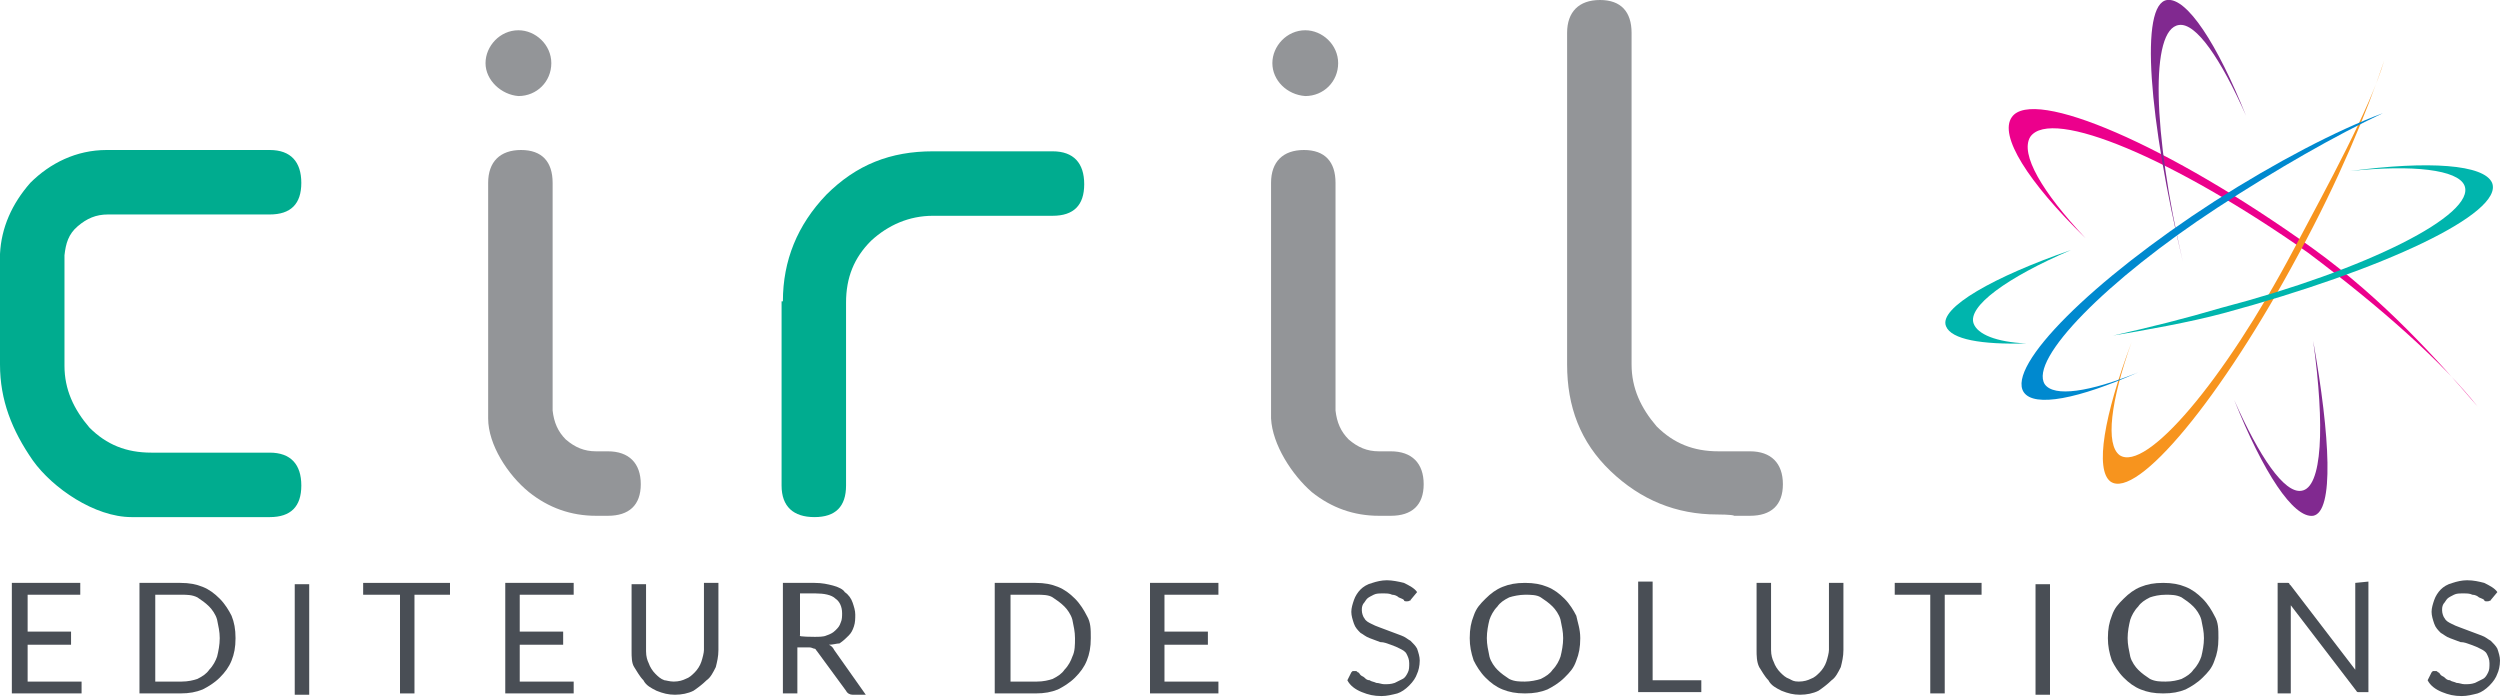 <?xml version="1.0" encoding="utf-8"?>
<!-- Generator: Adobe Illustrator 24.0.2, SVG Export Plug-In . SVG Version: 6.00 Build 0)  -->
<svg version="1.1" id="Calque_1" xmlns="http://www.w3.org/2000/svg" xmlns:xlink="http://www.w3.org/1999/xlink" x="0px" y="0px"
	 viewBox="0 0 190 53" style="enable-background:new 0 0 190 53;" xml:space="preserve">
<style type="text/css">
	.st0{fill:#00AC8F;}
	.st1{fill:#939598;}
	.st2{fill:#EC008C;}
	.st3{fill:#F7941E;}
	.st4{fill:#812990;}
	.st5{fill:#00B5AD;}
	.st6{fill:#0089CF;}
	.st7{fill:#494E55;}
</style>
<g>
	<g>
		<path class="st0" d="M2.3,13.9c1.5-1.5,3.5-2.5,5.8-2.5h6.2h6.2c1.6,0,2.4,0.9,2.4,2.5c0,1.6-0.8,2.4-2.4,2.4h-6.2H8.2
			c-0.9,0-1.6,0.3-2.3,0.9c-0.7,0.6-0.9,1.3-1,2.2v8.4c0,1.8,0.7,3.3,1.9,4.7c1.3,1.3,2.8,1.9,4.7,1.9h9c1.6,0,2.4,0.9,2.4,2.5
			c0,1.6-0.8,2.4-2.4,2.4h-9H10c-2.8,0-6-2.2-7.5-4.3C0.9,32.7,0,30.4,0,27.7v-8.4C0.1,17.3,0.9,15.5,2.3,13.9"/>
		<path class="st1" d="M37.1,31.8V13.9c0-1.6,0.9-2.5,2.5-2.5c1.6,0,2.4,0.9,2.4,2.5v17.3c0.1,0.9,0.4,1.6,1,2.2
			c0.7,0.6,1.4,0.9,2.3,0.9h0.4h0.5c1.6,0,2.5,0.9,2.5,2.5c0,1.6-0.9,2.4-2.5,2.4h-0.5h-0.4c-1.9,0-3.6-0.6-5.1-1.8
			C38.6,36.1,37.1,33.8,37.1,31.8"/>
		<path class="st0" d="M59.5,22.9c0-3.1,1.1-5.8,3.3-8.1c2.3-2.3,4.9-3.3,8.1-3.3h4.5h4.6c1.6,0,2.4,0.9,2.4,2.5
			c0,1.6-0.8,2.4-2.4,2.4h-4.6h-4.5c-1.8,0-3.4,0.7-4.7,1.9c-1.3,1.3-1.9,2.8-1.9,4.7v13.9c0,1.6-0.8,2.4-2.4,2.4s-2.5-0.8-2.5-2.4
			v-6.9V22.9z"/>
		<path class="st1" d="M130.5,39.1c-3.1,0-5.8-1.1-8.1-3.3s-3.3-4.9-3.3-8.1V15.1V2.5c0-1.6,0.9-2.5,2.5-2.5c1.6,0,2.4,0.9,2.4,2.5
			v12.6v12.6c0,1.8,0.7,3.3,1.9,4.7c1.3,1.3,2.8,1.9,4.7,1.9h1.2h1.2c1.6,0,2.5,0.9,2.5,2.5c0,1.6-0.9,2.4-2.5,2.4h-1.2
			C131.7,39.1,130.5,39.1,130.5,39.1z"/>
		<path class="st1" d="M36.9,4.8c0-1.3,1.1-2.5,2.5-2.5c1.3,0,2.5,1.1,2.5,2.5s-1.1,2.5-2.5,2.5C38.1,7.2,36.9,6.1,36.9,4.8"/>
		<path class="st1" d="M96.7,4.8c0-1.3,1.1-2.5,2.5-2.5c1.3,0,2.5,1.1,2.5,2.5s-1.1,2.5-2.5,2.5C97.8,7.2,96.7,6.1,96.7,4.8"/>
		<path class="st2" d="M188.3,30.9c-3-3.5-7.1-8.1-12.5-12c-11-7.9-21.3-12.3-22.9-10c-1,1.4,1.2,4.9,5.6,9.2
			c-3.3-3.5-5-6.4-4.2-7.7c1.6-2.3,11,1.7,21.1,8.8C181,23.4,185.6,27.5,188.3,30.9"/>
		<path class="st3" d="M181.2,4.6c-1.1,3.7-4.3,9.5-6.9,14.4c-5.3,10-11.2,16.9-13.2,15.6c-1.1-0.8-0.7-4.1,0.9-8.6
			c-2.1,5.6-2.8,9.7-1.6,10.6c2,1.4,8.4-6.3,14.3-17.3C177.7,13.8,179.9,8.5,181.2,4.6"/>
		<path class="st4" d="M165.9,19.9c-2.3-9.9-2.5-17.7-0.3-18c1.3-0.2,3.2,2.6,5.1,6.9c-2.2-5.5-4.5-9-6-8.8
			C162.6,0.3,163.3,9,165.9,19.9"/>
		<path class="st5" d="M160.6,25.5c2.7-0.6,5.5-1.3,8.2-2.1c11.1-2.9,19.4-7.1,18.5-9.3c-0.5-1.2-3.9-1.6-8.7-1.1
			c6-0.8,10.2-0.5,10.8,0.9c0.9,2.3-8.2,6.6-20.4,9.9C166.4,24.5,163,25.1,160.6,25.5"/>
		<path class="st6" d="M181.1,8.6c-3.5,1.3-8.1,3.7-12.8,6.7c-9.3,6-15.8,12.5-14.5,14.5c0.8,1.2,4.2,0.5,8.7-1.5
			c-3.7,1.5-6.4,1.9-7.1,0.9c-1.2-1.9,4.7-7.9,13.1-13.4C173.1,12.8,177.5,10.3,181.1,8.6"/>
		<path class="st4" d="M175.8,25.9c0.9,6.5,0.7,11.2-0.9,11.4c-1.3,0.2-3.2-2.6-5.1-6.9c2.2,5.5,4.5,9,6,8.8
			C177.4,38.9,177.1,33.2,175.8,25.9"/>
		<path class="st5" d="M157.4,19c-4.9,2.1-7.9,4.3-7.4,5.6c0.3,0.8,1.7,1.4,4,1.5c-3.4,0.1-5.7-0.3-6.1-1.3
			C147.3,23.4,151.6,21,157.4,19"/>
		<path class="st1" d="M96.6,31.8V13.9c0-1.6,0.9-2.5,2.5-2.5c1.6,0,2.4,0.9,2.4,2.5v17.3c0.1,0.9,0.4,1.6,1,2.2
			c0.7,0.6,1.4,0.9,2.3,0.9h0.4h0.5c1.6,0,2.5,0.9,2.5,2.5c0,1.6-0.9,2.4-2.5,2.4h-0.5h-0.4c-1.9,0-3.6-0.6-5.1-1.8
			C98.2,36.1,96.7,33.8,96.6,31.8"/>
	</g>
	<g>
		<path class="st7" d="M6.2,51.8v0.9H0.9v-8.4h5.2v0.9H2.1v2.8h3.3V49H2.1v2.8H6.2z"/>
		<path class="st7" d="M17.9,48.5c0,0.7-0.1,1.2-0.3,1.7c-0.2,0.5-0.5,0.9-0.9,1.3c-0.4,0.4-0.9,0.7-1.3,0.9c-0.5,0.2-1,0.3-1.7,0.3
			h-3.1v-8.4h3.1c0.7,0,1.2,0.1,1.7,0.3c0.5,0.2,0.9,0.5,1.3,0.9c0.4,0.4,0.7,0.9,0.9,1.3C17.8,47.3,17.9,47.8,17.9,48.5z
			 M16.7,48.5c0-0.5-0.1-0.9-0.2-1.4c-0.1-0.4-0.4-0.8-0.6-1c-0.3-0.3-0.6-0.5-0.9-0.7c-0.4-0.2-0.8-0.2-1.2-0.2h-2v6.6h2
			c0.5,0,0.9-0.1,1.2-0.2c0.4-0.2,0.7-0.4,0.9-0.7c0.3-0.3,0.5-0.7,0.6-1C16.6,49.5,16.7,49,16.7,48.5z"/>
		<path class="st7" d="M23.5,52.8h-1.1v-8.4h1.1V52.8z"/>
		<path class="st7" d="M34.3,45.2h-2.8v7.5h-1.1v-7.5h-2.8v-0.9h6.6V45.2z"/>
		<path class="st7" d="M43.6,51.8v0.9h-5.2v-8.4h5.2v0.9h-4.1v2.8h3.3V49h-3.3v2.8H43.6z"/>
		<path class="st7" d="M51.2,51.8c0.4,0,0.7-0.1,0.9-0.2c0.3-0.1,0.5-0.3,0.7-0.5s0.4-0.5,0.5-0.8c0.1-0.3,0.2-0.7,0.2-0.9v-5.1h1.1
			v5.1c0,0.5-0.1,0.9-0.2,1.3c-0.2,0.4-0.4,0.8-0.7,1c-0.3,0.3-0.7,0.6-1,0.8c-0.4,0.2-0.9,0.3-1.4,0.3c-0.5,0-0.9-0.1-1.4-0.3
			c-0.4-0.2-0.8-0.4-1-0.8c-0.3-0.3-0.5-0.7-0.7-1C48,50.4,48,49.9,48,49.5v-5.1h1.1v5.1c0,0.4,0.1,0.7,0.2,0.9
			c0.1,0.3,0.3,0.6,0.5,0.8c0.2,0.2,0.4,0.4,0.7,0.5C50.6,51.7,50.9,51.8,51.2,51.8z"/>
		<path class="st7" d="M65.8,52.8h-1c-0.2,0-0.4-0.1-0.5-0.3l-2.2-3c-0.1-0.1-0.1-0.2-0.2-0.2c-0.1,0-0.2-0.1-0.4-0.1h-0.9v3.5h-1.1
			v-8.4h2.4c0.6,0,1,0.1,1.4,0.2c0.4,0.1,0.8,0.3,0.9,0.5c0.3,0.2,0.5,0.5,0.6,0.8c0.1,0.3,0.2,0.6,0.2,0.9c0,0.3,0,0.6-0.1,0.9
			c-0.1,0.3-0.2,0.5-0.4,0.7s-0.4,0.4-0.7,0.6C63.6,48.9,63.3,49,63,49c0.2,0.1,0.3,0.2,0.4,0.4L65.8,52.8z M61.9,48.4
			c0.3,0,0.7,0,0.9-0.1c0.3-0.1,0.5-0.2,0.7-0.4c0.2-0.2,0.3-0.3,0.4-0.6c0.1-0.2,0.1-0.5,0.1-0.7c0-0.5-0.2-0.9-0.5-1.1
			c-0.3-0.3-0.9-0.4-1.5-0.4h-1.2v3.2C60.6,48.4,61.9,48.4,61.9,48.4z"/>
		<path class="st7" d="M82.9,48.5c0,0.7-0.1,1.2-0.3,1.7s-0.5,0.9-0.9,1.3c-0.4,0.4-0.9,0.7-1.3,0.9c-0.5,0.2-1,0.3-1.7,0.3h-3.1
			v-8.4h3.1c0.7,0,1.2,0.1,1.7,0.3c0.5,0.2,0.9,0.5,1.3,0.9c0.4,0.4,0.7,0.9,0.9,1.3C82.9,47.3,82.9,47.8,82.9,48.5z M81.7,48.5
			c0-0.5-0.1-0.9-0.2-1.4c-0.1-0.4-0.4-0.8-0.6-1c-0.3-0.3-0.6-0.5-0.9-0.7s-0.8-0.2-1.2-0.2h-2v6.6h2c0.5,0,0.9-0.1,1.2-0.2
			c0.4-0.2,0.7-0.4,0.9-0.7c0.3-0.3,0.5-0.7,0.6-1C81.7,49.5,81.7,49,81.7,48.5z"/>
		<path class="st7" d="M92.6,51.8v0.9h-5.2v-8.4h5.2v0.9h-4.1v2.8h3.3V49h-3.3v2.8H92.6z"/>
		<path class="st7" d="M107.2,45.6C107.2,45.7,107.1,45.7,107.2,45.6c-0.1,0.1-0.2,0.1-0.3,0.1c-0.1,0-0.2,0-0.2-0.1
			c-0.1-0.1-0.2-0.1-0.4-0.2c-0.1-0.1-0.3-0.2-0.5-0.2c-0.2-0.1-0.4-0.1-0.7-0.1c-0.3,0-0.5,0-0.7,0.1c-0.2,0.1-0.4,0.2-0.5,0.3
			c-0.1,0.1-0.2,0.3-0.3,0.4c-0.1,0.2-0.1,0.3-0.1,0.5s0.1,0.5,0.2,0.6c0.1,0.2,0.3,0.3,0.5,0.4c0.2,0.1,0.4,0.2,0.7,0.3
			c0.3,0.1,0.5,0.2,0.8,0.3c0.3,0.1,0.5,0.2,0.8,0.3c0.3,0.1,0.5,0.3,0.7,0.4c0.2,0.2,0.4,0.4,0.5,0.6c0.1,0.3,0.2,0.6,0.2,0.9
			c0,0.4-0.1,0.8-0.2,1c-0.1,0.3-0.3,0.6-0.6,0.9c-0.3,0.3-0.6,0.5-0.9,0.6c-0.4,0.1-0.8,0.2-1.2,0.2c-0.6,0-1-0.1-1.5-0.3
			c-0.5-0.2-0.9-0.5-1.1-0.9l0.3-0.6l0.1-0.1c0,0,0.1,0,0.2,0c0.1,0,0.1,0,0.2,0.1c0.1,0,0.1,0.1,0.2,0.2c0.1,0.1,0.2,0.1,0.3,0.2
			c0.1,0.1,0.2,0.2,0.4,0.2c0.1,0.1,0.3,0.1,0.5,0.2c0.2,0,0.4,0.1,0.6,0.1c0.3,0,0.5,0,0.8-0.1c0.2-0.1,0.4-0.2,0.6-0.3
			c0.2-0.1,0.3-0.3,0.4-0.5c0.1-0.2,0.1-0.4,0.1-0.7c0-0.3-0.1-0.5-0.2-0.7c-0.1-0.2-0.3-0.3-0.5-0.4c-0.2-0.1-0.4-0.2-0.7-0.3
			c-0.3-0.1-0.5-0.2-0.8-0.2c-0.3-0.1-0.5-0.2-0.8-0.3c-0.3-0.1-0.5-0.3-0.7-0.4c-0.2-0.2-0.4-0.4-0.5-0.7c-0.1-0.3-0.2-0.6-0.2-0.9
			c0-0.3,0.1-0.6,0.2-0.9c0.1-0.3,0.3-0.6,0.5-0.8c0.2-0.2,0.5-0.4,0.9-0.5c0.3-0.1,0.7-0.2,1.1-0.2s0.9,0.1,1.3,0.2
			c0.4,0.2,0.8,0.4,1,0.7L107.2,45.6z"/>
		<path class="st7" d="M120.1,48.5c0,0.7-0.1,1.2-0.3,1.7c-0.2,0.6-0.5,0.9-0.9,1.3c-0.4,0.4-0.9,0.7-1.3,0.9
			c-0.5,0.2-1,0.3-1.7,0.3c-0.7,0-1.2-0.1-1.7-0.3c-0.5-0.2-0.9-0.5-1.3-0.9c-0.4-0.4-0.7-0.9-0.9-1.3c-0.2-0.6-0.3-1.1-0.3-1.7
			c0-0.7,0.1-1.2,0.3-1.7c0.2-0.6,0.5-0.9,0.9-1.3c0.4-0.4,0.8-0.7,1.3-0.9c0.5-0.2,1-0.3,1.7-0.3c0.7,0,1.2,0.1,1.7,0.3
			c0.5,0.2,0.9,0.5,1.3,0.9c0.4,0.4,0.7,0.9,0.9,1.3C119.9,47.3,120.1,47.8,120.1,48.5z M118.8,48.5c0-0.5-0.1-0.9-0.2-1.4
			c-0.1-0.4-0.4-0.8-0.6-1c-0.3-0.3-0.6-0.5-0.9-0.7s-0.8-0.2-1.2-0.2s-0.9,0.1-1.2,0.2c-0.4,0.2-0.7,0.4-0.9,0.7
			c-0.3,0.3-0.5,0.7-0.6,1c-0.1,0.4-0.2,0.9-0.2,1.4c0,0.5,0.1,0.9,0.2,1.4c0.1,0.4,0.4,0.8,0.6,1c0.3,0.3,0.6,0.5,0.9,0.7
			c0.4,0.2,0.8,0.2,1.2,0.2s0.9-0.1,1.2-0.2c0.4-0.2,0.7-0.4,0.9-0.7c0.3-0.3,0.5-0.7,0.6-1C118.7,49.5,118.8,49,118.8,48.5z"/>
		<path class="st7" d="M129.3,51.7v0.9h-4.8v-8.4h1.1v7.5H129.3z"/>
		<path class="st7" d="M136.7,51.8c0.4,0,0.7-0.1,0.9-0.2c0.3-0.1,0.5-0.3,0.7-0.5s0.4-0.5,0.5-0.8c0.1-0.3,0.2-0.7,0.2-0.9v-5.1
			h1.1v5.1c0,0.5-0.1,0.9-0.2,1.3c-0.2,0.4-0.4,0.8-0.7,1c-0.3,0.3-0.7,0.6-1,0.8c-0.4,0.2-0.9,0.3-1.4,0.3c-0.5,0-0.9-0.1-1.4-0.3
			c-0.4-0.2-0.8-0.4-1-0.8c-0.3-0.3-0.5-0.7-0.7-1c-0.2-0.4-0.2-0.9-0.2-1.3v-5.1h1.1v5.1c0,0.4,0.1,0.7,0.2,0.9
			c0.1,0.3,0.3,0.6,0.5,0.8c0.2,0.2,0.4,0.4,0.7,0.5C136.2,51.7,136.3,51.8,136.7,51.8z"/>
		<path class="st7" d="M150.6,45.2h-2.8v7.5h-1.1v-7.5H144v-0.9h6.6L150.6,45.2L150.6,45.2z"/>
		<path class="st7" d="M155.8,52.8h-1.1v-8.4h1.1V52.8z"/>
		<path class="st7" d="M168.6,48.5c0,0.7-0.1,1.2-0.3,1.7c-0.2,0.6-0.5,0.9-0.9,1.3c-0.4,0.4-0.9,0.7-1.3,0.9
			c-0.5,0.2-1,0.3-1.7,0.3s-1.2-0.1-1.7-0.3c-0.5-0.2-0.9-0.5-1.3-0.9c-0.4-0.4-0.7-0.9-0.9-1.3c-0.2-0.6-0.3-1.1-0.3-1.7
			c0-0.7,0.1-1.2,0.3-1.7c0.2-0.6,0.5-0.9,0.9-1.3c0.4-0.4,0.8-0.7,1.3-0.9c0.5-0.2,1-0.3,1.7-0.3s1.2,0.1,1.7,0.3
			c0.5,0.2,0.9,0.5,1.3,0.9c0.4,0.4,0.7,0.9,0.9,1.3C168.6,47.3,168.6,47.8,168.6,48.5z M167.5,48.5c0-0.5-0.1-0.9-0.2-1.4
			c-0.1-0.4-0.4-0.8-0.6-1c-0.3-0.3-0.6-0.5-0.9-0.7c-0.4-0.2-0.8-0.2-1.2-0.2c-0.5,0-0.9,0.1-1.2,0.2c-0.4,0.2-0.7,0.4-0.9,0.7
			c-0.3,0.3-0.5,0.7-0.6,1c-0.1,0.4-0.2,0.9-0.2,1.4c0,0.5,0.1,0.9,0.2,1.4c0.1,0.4,0.4,0.8,0.6,1c0.3,0.3,0.6,0.5,0.9,0.7
			c0.4,0.2,0.8,0.2,1.2,0.2c0.5,0,0.9-0.1,1.2-0.2c0.4-0.2,0.7-0.4,0.9-0.7c0.3-0.3,0.5-0.7,0.6-1C167.4,49.5,167.5,49,167.5,48.5z"
			/>
		<path class="st7" d="M180,44.2v8.4h-0.6c-0.1,0-0.2,0-0.2,0c-0.1,0-0.1-0.1-0.2-0.2l-4.9-6.4c0,0.1,0,0.2,0,0.3c0,0.1,0,0.2,0,0.3
			v6.1h-1v-8.4h0.6c0.1,0,0.1,0,0.1,0h0.1c0,0,0.1,0,0.1,0.1l0.1,0.1l4.9,6.4c0-0.1,0-0.2,0-0.3c0-0.1,0-0.2,0-0.3v-6L180,44.2
			L180,44.2z"/>
		<path class="st7" d="M189.3,45.6C189.3,45.7,189.2,45.7,189.3,45.6c-0.1,0.1-0.2,0.1-0.3,0.1c-0.1,0-0.2,0-0.2-0.1
			c-0.1-0.1-0.2-0.1-0.4-0.2c-0.1-0.1-0.3-0.2-0.5-0.2c-0.2-0.1-0.4-0.1-0.7-0.1s-0.5,0-0.7,0.1c-0.2,0.1-0.4,0.2-0.5,0.3
			c-0.1,0.1-0.2,0.3-0.3,0.4c-0.1,0.2-0.1,0.3-0.1,0.5s0.1,0.5,0.2,0.6c0.1,0.2,0.3,0.3,0.5,0.4c0.2,0.1,0.4,0.2,0.7,0.3
			c0.3,0.1,0.5,0.2,0.8,0.3c0.3,0.1,0.5,0.2,0.8,0.3c0.3,0.1,0.5,0.3,0.7,0.4c0.2,0.2,0.4,0.4,0.5,0.6c0.1,0.3,0.2,0.6,0.2,0.9
			c0,0.4-0.1,0.8-0.2,1c-0.1,0.3-0.3,0.6-0.6,0.9c-0.3,0.3-0.6,0.5-0.9,0.6c-0.4,0.1-0.8,0.2-1.2,0.2c-0.6,0-1-0.1-1.5-0.3
			c-0.5-0.2-0.9-0.5-1.1-0.9l0.3-0.6l0.1-0.1c0,0,0.1,0,0.2,0c0.1,0,0.1,0,0.2,0.1c0.1,0,0.1,0.1,0.2,0.2c0.1,0.1,0.2,0.1,0.3,0.2
			c0.1,0.1,0.2,0.2,0.4,0.2c0.1,0.1,0.3,0.1,0.5,0.2c0.2,0,0.4,0.1,0.6,0.1c0.3,0,0.5,0,0.8-0.1c0.2-0.1,0.4-0.2,0.6-0.3
			c0.2-0.1,0.3-0.3,0.4-0.5c0.1-0.2,0.1-0.4,0.1-0.7c0-0.3-0.1-0.5-0.2-0.7c-0.1-0.2-0.3-0.3-0.5-0.4c-0.2-0.1-0.4-0.2-0.7-0.3
			c-0.3-0.1-0.5-0.2-0.8-0.2c-0.3-0.1-0.5-0.2-0.8-0.3c-0.3-0.1-0.5-0.3-0.7-0.4c-0.2-0.2-0.4-0.4-0.5-0.7c-0.1-0.3-0.2-0.6-0.2-0.9
			c0-0.3,0.1-0.6,0.2-0.9c0.1-0.3,0.3-0.6,0.5-0.8c0.2-0.2,0.5-0.4,0.9-0.5c0.3-0.1,0.7-0.2,1.1-0.2c0.5,0,0.9,0.1,1.3,0.2
			c0.4,0.2,0.8,0.4,1,0.7L189.3,45.6z"/>
	</g>
</g>
</svg>
